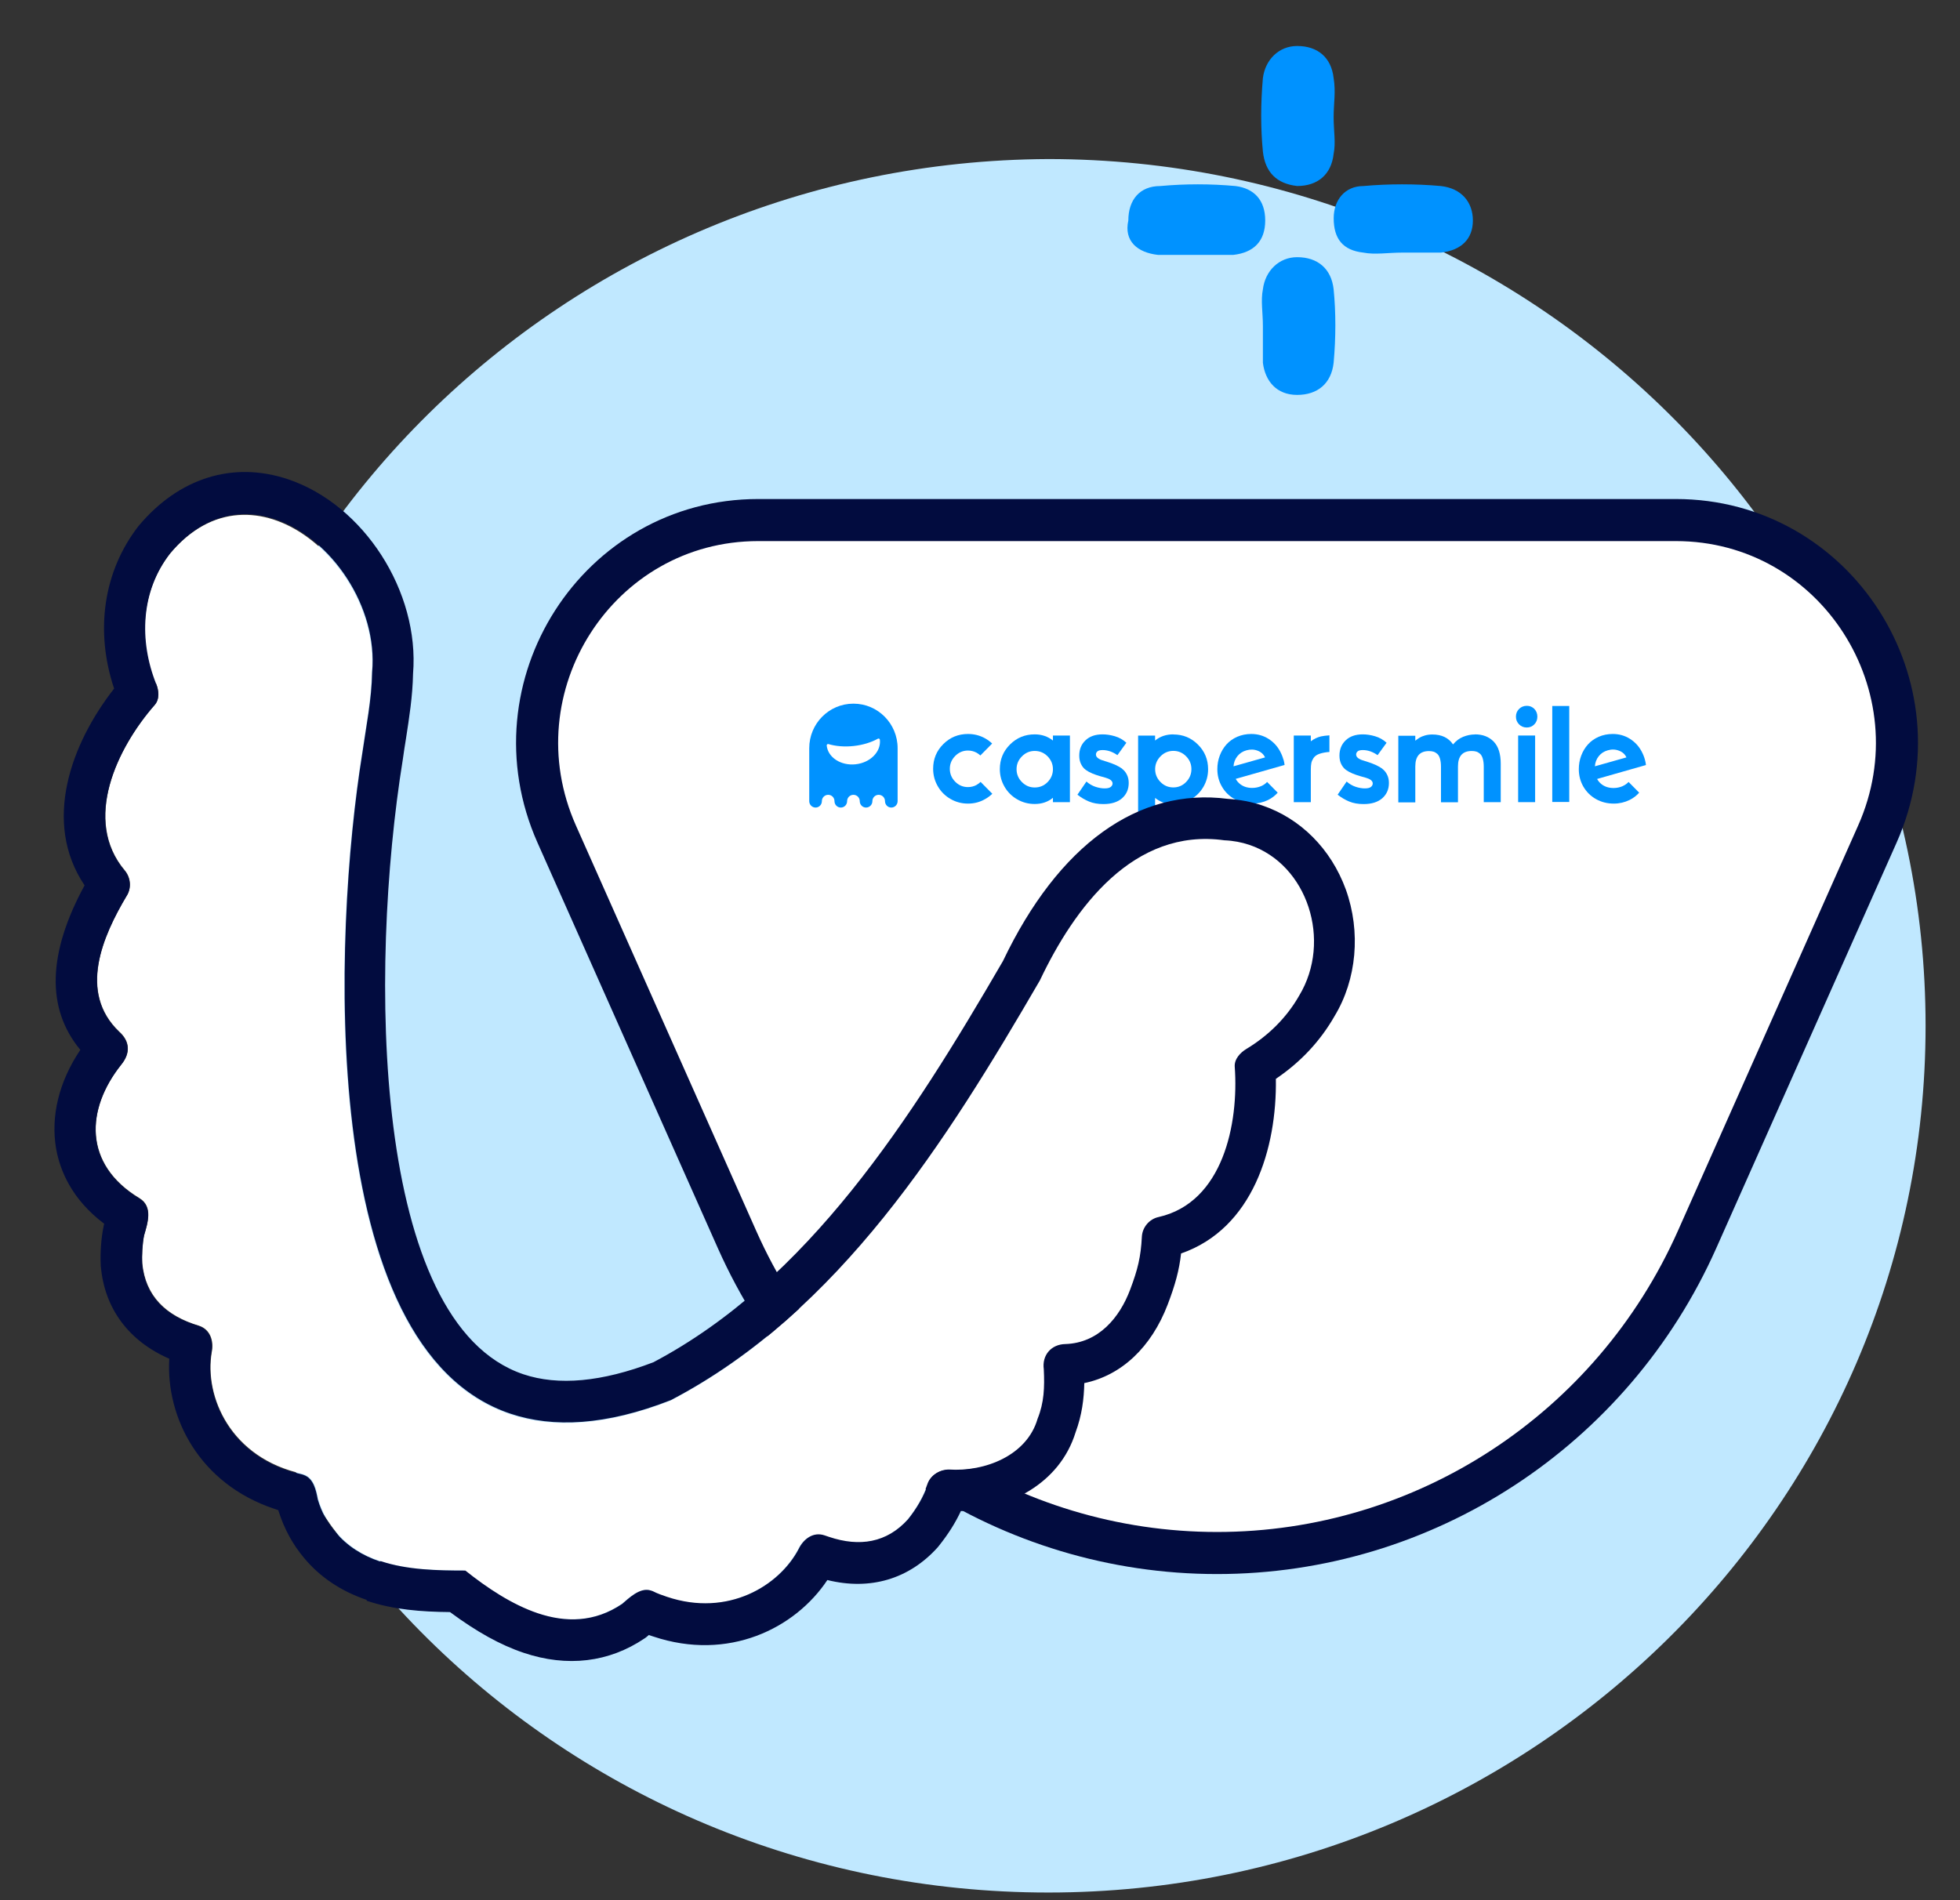 <svg width="66" height="64" viewBox="0 0 66 64" fill="none" xmlns="http://www.w3.org/2000/svg">
<rect x="0" y="0" width="66" height="64" fill="#333333" stroke="none"/>
<g clip-path="url(#clip0_8589_4801)">
<path d="M35.3 63.742C51.588 63.742 64.841 50.646 64.841 34.55C64.841 18.454 51.588 5.357 35.3 5.357C19.011 5.431 5.758 18.454 5.758 34.55C5.758 50.719 19.011 63.742 35.3 63.742Z" fill="#C0E8FF"/>
<path d="M43.679 6.265C44.37 6.265 44.831 5.878 44.908 5.182C44.985 4.796 44.908 4.409 44.908 3.946C44.908 3.482 44.985 3.095 44.908 2.631C44.831 1.935 44.37 1.549 43.679 1.549C43.064 1.549 42.603 2.013 42.526 2.631C42.45 3.482 42.45 4.332 42.526 5.105C42.603 5.801 42.987 6.187 43.679 6.265Z" fill="#0092FF"/>
<path d="M42.526 12.218C42.603 12.837 42.987 13.301 43.679 13.301C44.37 13.301 44.831 12.914 44.908 12.218C44.985 11.368 44.985 10.518 44.908 9.744C44.831 9.049 44.37 8.662 43.679 8.662C43.064 8.662 42.603 9.126 42.526 9.744C42.45 10.131 42.526 10.518 42.526 10.981C42.526 11.368 42.526 11.755 42.526 12.218Z" fill="#0092FF"/>
<path d="M48.521 6.266C47.676 6.189 46.754 6.189 45.909 6.266C45.294 6.266 44.91 6.73 44.91 7.349C44.91 8.044 45.218 8.431 45.909 8.508C46.293 8.585 46.754 8.508 47.215 8.508C47.676 8.508 48.06 8.508 48.521 8.508C49.212 8.431 49.597 8.044 49.597 7.426C49.597 6.807 49.212 6.344 48.521 6.266Z" fill="#0092FF"/>
<path d="M38.993 8.585C39.377 8.585 39.761 8.585 40.222 8.585C40.683 8.585 41.068 8.585 41.529 8.585C42.22 8.508 42.604 8.122 42.604 7.426C42.604 6.73 42.22 6.344 41.605 6.266C40.76 6.189 39.915 6.189 39.07 6.266C38.379 6.266 37.995 6.73 37.995 7.426C37.841 8.122 38.302 8.508 38.993 8.585Z" fill="#0092FF"/>
<path d="M57.148 41.745L63.217 28.094C65.425 23.129 61.825 17.516 56.433 17.516H25.53C20.137 17.516 16.538 23.129 18.747 28.094L24.817 41.745C27.675 48.172 34.004 52.307 40.982 52.307C47.96 52.307 54.289 48.171 57.148 41.745Z" fill="white" stroke="#020C3F" stroke-width="1.417" stroke-miterlimit="10"/>
<path d="M28.811 25.742C28.316 25.795 27.88 25.513 27.838 25.11C27.835 25.077 27.866 25.052 27.896 25.061C28.137 25.133 28.432 25.16 28.745 25.126C29.06 25.092 29.342 25.002 29.562 24.88C29.59 24.864 29.626 24.883 29.629 24.916C29.671 25.319 29.306 25.689 28.811 25.742ZM28.735 23.7C27.915 23.7 27.25 24.372 27.25 25.199V26.984C27.25 27.102 27.345 27.199 27.463 27.199C27.581 27.199 27.675 27.103 27.675 26.984C27.675 26.865 27.77 26.77 27.888 26.77C28.006 26.77 28.1 26.865 28.1 26.984C28.1 27.103 28.195 27.199 28.313 27.199C28.431 27.199 28.525 27.103 28.525 26.984C28.525 26.865 28.62 26.77 28.738 26.77C28.856 26.77 28.951 26.865 28.951 26.984C28.951 27.103 29.045 27.199 29.163 27.199C29.281 27.199 29.376 27.103 29.376 26.984C29.376 26.865 29.47 26.77 29.588 26.77C29.706 26.77 29.801 26.865 29.801 26.984C29.801 27.103 29.895 27.199 30.013 27.199C30.131 27.199 30.226 27.103 30.226 26.984V25.199C30.226 24.372 29.561 23.7 28.741 23.7" fill="#0092FF"/>
<path d="M35.277 26.341C35.157 26.463 35.012 26.523 34.843 26.523C34.674 26.523 34.533 26.463 34.412 26.341C34.291 26.219 34.231 26.075 34.231 25.907C34.231 25.739 34.291 25.597 34.412 25.475C34.533 25.353 34.675 25.292 34.843 25.292C35.01 25.292 35.157 25.353 35.277 25.475C35.396 25.597 35.456 25.741 35.456 25.907C35.456 26.073 35.396 26.219 35.277 26.341ZM35.456 24.942C35.283 24.804 35.079 24.734 34.842 24.734C34.515 24.734 34.239 24.848 34.01 25.075C33.782 25.303 33.668 25.579 33.668 25.905C33.668 26.117 33.72 26.313 33.824 26.494C33.927 26.674 34.07 26.817 34.25 26.921C34.431 27.026 34.627 27.079 34.842 27.079C35.082 27.079 35.287 27.01 35.456 26.871V27.017H36.028V24.773H35.456V24.94V24.942Z" fill="#0092FF"/>
<path d="M37.788 25.891C37.723 25.844 37.65 25.803 37.571 25.767C37.493 25.732 37.414 25.701 37.335 25.676C37.258 25.651 37.185 25.628 37.12 25.607C37.054 25.587 37.002 25.558 36.963 25.526C36.923 25.494 36.904 25.456 36.904 25.412C36.904 25.372 36.92 25.337 36.954 25.307C36.987 25.278 37.046 25.263 37.13 25.263C37.297 25.263 37.464 25.32 37.627 25.434L37.929 25.017C37.817 24.913 37.688 24.84 37.541 24.797C37.394 24.754 37.255 24.734 37.126 24.734C36.884 24.734 36.693 24.8 36.553 24.934C36.412 25.067 36.342 25.239 36.342 25.451C36.342 25.56 36.363 25.656 36.404 25.738C36.444 25.82 36.498 25.885 36.564 25.932C36.629 25.979 36.702 26.019 36.784 26.052C36.864 26.085 36.944 26.113 37.022 26.136C37.101 26.158 37.174 26.179 37.241 26.198C37.308 26.217 37.362 26.242 37.402 26.274C37.443 26.307 37.464 26.345 37.464 26.389C37.464 26.433 37.442 26.474 37.399 26.507C37.357 26.539 37.289 26.554 37.196 26.554C37.102 26.554 36.998 26.536 36.887 26.5C36.778 26.463 36.676 26.404 36.584 26.323L36.281 26.766C36.404 26.863 36.535 26.939 36.671 26.996C36.81 27.054 36.971 27.082 37.156 27.082C37.427 27.082 37.637 27.015 37.785 26.885C37.934 26.752 38.008 26.582 38.008 26.37C38.008 26.264 37.988 26.17 37.945 26.089C37.905 26.007 37.851 25.942 37.785 25.895" fill="#0092FF"/>
<path d="M46.548 25.891C46.483 25.844 46.41 25.803 46.331 25.767C46.253 25.732 46.174 25.701 46.097 25.676C46.019 25.651 45.947 25.628 45.882 25.607C45.816 25.587 45.764 25.558 45.724 25.526C45.685 25.494 45.666 25.456 45.666 25.412C45.666 25.372 45.682 25.337 45.716 25.307C45.749 25.278 45.807 25.263 45.892 25.263C46.059 25.263 46.225 25.32 46.388 25.434L46.691 25.017C46.579 24.913 46.449 24.84 46.302 24.797C46.155 24.754 46.017 24.734 45.887 24.734C45.646 24.734 45.455 24.8 45.315 24.934C45.175 25.067 45.104 25.239 45.104 25.451C45.104 25.56 45.124 25.656 45.165 25.738C45.206 25.82 45.26 25.885 45.325 25.932C45.391 25.979 45.465 26.019 45.545 26.052C45.625 26.085 45.705 26.113 45.784 26.136C45.863 26.158 45.935 26.179 46.002 26.198C46.069 26.217 46.123 26.242 46.164 26.274C46.205 26.307 46.225 26.345 46.225 26.389C46.225 26.433 46.203 26.474 46.161 26.507C46.119 26.539 46.05 26.554 45.957 26.554C45.864 26.554 45.759 26.536 45.649 26.5C45.539 26.463 45.438 26.404 45.346 26.323L45.043 26.766C45.165 26.863 45.296 26.939 45.433 26.996C45.572 27.054 45.733 27.082 45.918 27.082C46.189 27.082 46.398 27.015 46.547 26.885C46.696 26.752 46.77 26.582 46.77 26.37C46.77 26.264 46.749 26.17 46.707 26.089C46.666 26.007 46.612 25.942 46.547 25.895" fill="#0092FF"/>
<path d="M39.94 26.339C39.821 26.461 39.677 26.521 39.511 26.521C39.345 26.521 39.205 26.464 39.087 26.348C38.968 26.232 38.905 26.094 38.898 25.932V25.879C38.905 25.72 38.969 25.582 39.087 25.465C39.206 25.348 39.348 25.29 39.511 25.29C39.674 25.29 39.821 25.35 39.94 25.472C40.06 25.594 40.119 25.738 40.119 25.904C40.119 26.07 40.06 26.216 39.94 26.338M39.511 24.734C39.269 24.734 39.065 24.803 38.896 24.942V24.776H38.324V28.214H38.896V26.874C39.064 27.013 39.269 27.082 39.511 27.082C39.723 27.082 39.921 27.029 40.1 26.924C40.281 26.819 40.422 26.676 40.526 26.497C40.629 26.316 40.681 26.12 40.681 25.909C40.681 25.582 40.568 25.306 40.339 25.078C40.112 24.85 39.836 24.737 39.509 24.737" fill="#0092FF"/>
<path d="M49.669 24.737C49.535 24.737 49.402 24.763 49.271 24.816C49.14 24.869 49.027 24.954 48.929 25.073C48.779 24.85 48.546 24.738 48.229 24.738C48.139 24.738 48.054 24.75 47.977 24.773C47.9 24.797 47.843 24.82 47.807 24.843C47.769 24.866 47.719 24.9 47.658 24.947V24.781H47.086V27.024H47.658V25.817C47.658 25.47 47.811 25.297 48.117 25.297C48.175 25.297 48.224 25.303 48.268 25.316C48.312 25.329 48.354 25.353 48.395 25.388C48.436 25.423 48.468 25.478 48.489 25.551C48.511 25.625 48.523 25.716 48.523 25.825V27.021H49.095V25.814C49.095 25.467 49.249 25.294 49.557 25.294C49.614 25.294 49.664 25.3 49.708 25.313C49.752 25.326 49.794 25.35 49.835 25.385C49.876 25.42 49.908 25.475 49.929 25.548C49.951 25.622 49.963 25.713 49.963 25.822V27.018H50.535V25.725C50.535 25.39 50.456 25.141 50.298 24.978C50.139 24.815 49.929 24.734 49.669 24.734" fill="#0092FF"/>
<path d="M51.411 23.773C51.307 23.773 51.222 23.809 51.152 23.878C51.082 23.948 51.047 24.034 51.047 24.137C51.047 24.239 51.082 24.326 51.152 24.397C51.222 24.467 51.307 24.503 51.411 24.503C51.514 24.503 51.597 24.467 51.666 24.398C51.734 24.328 51.768 24.241 51.768 24.137C51.768 24.032 51.733 23.945 51.666 23.876C51.597 23.807 51.513 23.772 51.411 23.772" fill="#0092FF"/>
<path d="M51.693 24.773H51.121V27.017H51.693V24.773Z" fill="#0092FF"/>
<path d="M52.842 23.778H52.27V27.011H52.842V23.778Z" fill="#0092FF"/>
<path d="M32.894 26.432C32.804 26.483 32.703 26.51 32.595 26.51C32.429 26.51 32.285 26.45 32.164 26.328C32.044 26.206 31.984 26.061 31.984 25.894C31.984 25.726 32.044 25.585 32.164 25.462C32.285 25.34 32.428 25.279 32.595 25.279C32.699 25.279 32.793 25.303 32.882 25.35C32.93 25.376 32.974 25.409 33.012 25.445L33.409 25.043C33.338 24.975 33.256 24.915 33.166 24.865C32.991 24.768 32.802 24.721 32.595 24.721C32.269 24.721 31.993 24.834 31.764 25.062C31.535 25.29 31.422 25.566 31.422 25.892C31.422 26.104 31.474 26.301 31.578 26.48C31.681 26.661 31.824 26.804 32.004 26.908C32.185 27.013 32.381 27.066 32.595 27.066C32.809 27.066 32.996 27.016 33.173 26.914C33.264 26.863 33.344 26.802 33.415 26.735L33.02 26.335C32.983 26.372 32.94 26.404 32.894 26.43" fill="#0092FF"/>
<path d="M44.14 24.968V24.774H43.566V27.017H44.14V25.912C44.14 25.829 44.146 25.759 44.157 25.701C44.169 25.644 44.193 25.59 44.227 25.537C44.262 25.485 44.31 25.443 44.373 25.413C44.436 25.384 44.517 25.36 44.62 25.343C44.664 25.335 44.714 25.33 44.766 25.327V24.767C44.654 24.774 44.558 24.786 44.481 24.803C44.358 24.833 44.245 24.887 44.139 24.968" fill="#0092FF"/>
<path d="M53.706 25.81C53.714 25.682 53.757 25.569 53.834 25.471C53.911 25.373 54.013 25.306 54.14 25.271C54.272 25.232 54.399 25.237 54.518 25.284C54.638 25.329 54.721 25.406 54.767 25.51L53.704 25.81H53.706ZM54.639 26.479C54.541 26.52 54.441 26.541 54.335 26.541C54.175 26.541 54.039 26.498 53.931 26.414C53.867 26.364 53.818 26.306 53.78 26.236L55.425 25.767C55.419 25.71 55.408 25.65 55.39 25.587C55.364 25.488 55.326 25.397 55.28 25.312C55.28 25.312 55.28 25.31 55.28 25.309C55.277 25.303 55.272 25.297 55.269 25.291C55.176 25.122 55.048 24.987 54.882 24.882C54.71 24.775 54.52 24.721 54.307 24.721C54.135 24.721 53.978 24.753 53.832 24.816C53.688 24.88 53.567 24.966 53.47 25.075C53.372 25.184 53.298 25.309 53.244 25.453C53.19 25.597 53.164 25.748 53.164 25.906C53.164 26.12 53.215 26.317 53.318 26.495C53.422 26.673 53.563 26.813 53.743 26.914C53.924 27.016 54.123 27.066 54.342 27.066C54.531 27.066 54.709 27.024 54.873 26.944C55.002 26.88 55.108 26.798 55.197 26.698L54.84 26.337C54.785 26.395 54.719 26.442 54.642 26.476" fill="#0092FF"/>
<path d="M41.537 25.812C41.545 25.684 41.588 25.57 41.665 25.472C41.742 25.375 41.844 25.307 41.971 25.272C42.103 25.234 42.23 25.238 42.349 25.284C42.468 25.329 42.551 25.406 42.598 25.51L41.537 25.81V25.812ZM43.218 25.587C43.191 25.488 43.154 25.397 43.108 25.312C43.108 25.312 43.108 25.31 43.108 25.309C43.105 25.303 43.1 25.297 43.097 25.291C43.004 25.122 42.876 24.987 42.71 24.882C42.538 24.775 42.348 24.721 42.135 24.721C41.963 24.721 41.806 24.753 41.66 24.816C41.516 24.88 41.395 24.966 41.298 25.075C41.2 25.184 41.126 25.309 41.072 25.453C41.018 25.597 40.992 25.747 40.992 25.906C40.992 26.12 41.043 26.317 41.147 26.495C41.25 26.673 41.391 26.813 41.572 26.914C41.752 27.016 41.952 27.066 42.17 27.066C42.359 27.066 42.537 27.024 42.702 26.944C42.83 26.88 42.936 26.798 43.025 26.698L42.668 26.337C42.613 26.397 42.547 26.442 42.47 26.476C42.372 26.517 42.272 26.538 42.166 26.538C42.005 26.538 41.87 26.495 41.762 26.411C41.698 26.361 41.649 26.303 41.611 26.233L43.256 25.765C43.25 25.707 43.239 25.647 43.221 25.584" fill="#0092FF"/>
<path d="M5.244 23.059C4.662 21.597 4.725 19.929 5.719 18.652C8.544 15.259 12.838 19.115 12.516 22.66C12.501 23.578 12.316 24.479 12.186 25.388C10.998 32.767 10.385 51.946 22.575 47.178C28.251 44.211 31.863 38.441 35.001 33.042C36.167 30.585 38.161 27.896 41.208 28.319C43.744 28.433 44.998 31.466 43.732 33.555C43.305 34.306 42.682 34.912 41.949 35.353C41.752 35.474 41.544 35.689 41.563 35.95C41.702 37.863 41.17 40.522 38.997 41.011C38.693 41.076 38.455 41.35 38.436 41.667C38.401 42.353 38.3 42.771 38.031 43.456C37.676 44.398 36.97 45.251 35.847 45.286C35.376 45.295 35.058 45.66 35.124 46.134C35.154 46.743 35.137 47.258 34.915 47.802C34.556 49.047 33.135 49.591 31.933 49.512C31.632 49.509 31.327 49.691 31.226 49.992C31.078 50.433 30.836 50.833 30.551 51.189C29.805 52.019 28.842 52.128 27.767 51.728C27.375 51.587 27.038 51.837 26.876 52.175C26.171 53.52 24.224 54.644 21.961 53.6C21.584 53.415 21.161 53.833 20.932 54.021C19.128 55.242 17.146 54.086 15.644 52.895C14.097 52.886 12.336 52.846 11.308 51.578C11.049 51.275 10.851 50.934 10.719 50.486C10.656 50.151 10.569 49.739 10.184 49.639C7.766 49.113 6.874 47.036 7.131 45.541C7.206 45.174 7.088 44.771 6.69 44.647C5.592 44.318 4.898 43.653 4.791 42.547C4.772 42.285 4.797 41.891 4.854 41.605C4.975 41.185 5.159 40.637 4.698 40.355C2.792 39.205 2.899 37.346 4.081 35.857C4.41 35.457 4.368 35.059 4.015 34.745C2.619 33.412 3.473 31.509 4.259 30.182C4.436 29.917 4.408 29.564 4.207 29.32C2.769 27.619 3.949 25.177 5.212 23.735C5.386 23.538 5.349 23.241 5.256 23.024" fill="white"/>
<path d="M12.79 52.59C12.221 52.399 11.701 52.087 11.291 51.596C11.032 51.293 10.834 50.952 10.701 50.504C10.641 50.19 10.561 49.789 10.219 49.675C10.201 49.669 10.193 49.666 10.175 49.66C10.003 49.622 9.833 49.575 9.675 49.522C7.633 48.837 6.883 46.945 7.117 45.551C7.189 45.192 7.079 44.792 6.702 44.665C6.702 44.665 6.685 44.659 6.676 44.656C6.632 44.642 6.588 44.627 6.544 44.612C5.519 44.268 4.878 43.621 4.786 42.559C4.775 42.3 4.791 41.903 4.848 41.618C4.97 41.197 5.153 40.65 4.692 40.367C2.786 39.217 2.893 37.358 4.075 35.869C4.405 35.469 4.362 35.072 4.01 34.757C2.614 33.424 3.467 31.521 4.253 30.194C4.43 29.929 4.402 29.576 4.201 29.332C2.763 27.632 3.943 25.189 5.207 23.748C5.38 23.551 5.343 23.253 5.26 23.039C4.677 21.577 4.74 19.909 5.734 18.631C6.81 17.343 8.101 17.098 9.258 17.486C11.16 18.125 12.733 20.44 12.531 22.64C12.516 23.558 12.331 24.459 12.201 25.368C11.223 31.422 10.643 45.418 17.19 47.614C18.628 48.096 20.401 48.014 22.59 47.157C28.266 44.191 31.879 38.421 35.016 33.022C36.185 30.556 38.176 27.876 41.231 28.302C41.53 28.314 41.813 28.369 42.068 28.455C44.031 29.113 44.863 31.69 43.747 33.535C43.32 34.285 42.697 34.892 41.964 35.333C41.767 35.454 41.559 35.669 41.578 35.93C41.717 37.843 41.185 40.502 39.012 40.991C38.708 41.056 38.47 41.329 38.451 41.647C38.416 42.333 38.315 42.75 38.055 43.439C37.7 44.38 36.994 45.234 35.871 45.269C35.4 45.278 35.082 45.643 35.148 46.117C35.177 46.726 35.16 47.24 34.939 47.785C34.58 49.029 33.159 49.574 31.957 49.495C31.655 49.492 31.35 49.674 31.25 49.974C31.102 50.416 30.86 50.816 30.575 51.172C29.861 51.963 28.945 52.108 27.919 51.764C27.875 51.749 27.831 51.734 27.779 51.717L27.761 51.711C27.384 51.584 27.056 51.837 26.896 52.167C26.245 53.411 24.514 54.471 22.463 53.783C22.306 53.73 22.139 53.674 21.982 53.592C21.964 53.586 21.938 53.577 21.92 53.571C21.552 53.447 21.167 53.839 20.95 54.021C20.017 54.651 19.043 54.648 18.114 54.337C17.237 54.042 16.394 53.475 15.671 52.898C14.735 52.898 13.708 52.878 12.823 52.581M12.346 53.914C13.249 54.217 14.191 54.287 15.153 54.296C16.052 54.961 16.849 55.405 17.637 55.669C19.101 56.16 20.503 55.992 21.7 55.186C21.727 55.166 21.762 55.148 21.791 55.118L21.847 55.069C21.899 55.086 21.943 55.101 21.996 55.118C24.529 55.968 26.777 54.847 27.86 53.217C29.301 53.573 30.611 53.187 31.575 52.116C31.589 52.101 31.607 52.078 31.625 52.054C31.927 51.675 32.175 51.286 32.355 50.895C33.929 50.824 35.676 50.006 36.221 48.235C36.434 47.658 36.501 47.111 36.512 46.584C37.759 46.325 38.767 45.386 39.322 43.933C39.574 43.271 39.707 42.785 39.771 42.218C42.188 41.379 42.998 38.675 42.963 36.336C43.808 35.765 44.466 35.053 44.941 34.22C45.683 32.996 45.833 31.387 45.318 29.957C44.82 28.592 43.791 27.56 42.494 27.125C42.126 27.001 41.74 26.931 41.348 26.907C38.331 26.514 35.643 28.45 33.773 32.369C30.676 37.703 27.208 43.129 22.004 45.881C20.269 46.546 18.8 46.681 17.626 46.287C12.507 44.57 12.42 32.678 13.564 25.579C13.597 25.335 13.633 25.111 13.669 24.888C13.777 24.188 13.894 23.461 13.909 22.69C14.134 19.927 12.25 16.998 9.699 16.142C7.85 15.521 6.019 16.095 4.667 17.714C3.484 19.232 3.19 21.244 3.843 23.192C2.393 25.043 1.417 27.691 2.848 29.82C1.601 32.112 1.553 33.972 2.705 35.36C1.984 36.434 1.702 37.596 1.89 38.691C2.019 39.411 2.404 40.385 3.51 41.218C3.498 41.253 3.489 41.279 3.486 41.318C3.405 41.703 3.371 42.212 3.393 42.612C3.387 42.63 3.393 42.642 3.396 42.662C3.524 44.08 4.339 45.169 5.7 45.763C5.584 47.737 6.707 49.97 9.231 50.816C9.275 50.831 9.328 50.849 9.372 50.864C9.369 50.872 9.383 50.887 9.38 50.896C9.571 51.49 9.847 52.005 10.237 52.47C10.764 53.108 11.479 53.593 12.346 53.885L12.346 53.914Z" fill="#020C3F"/>
</g>
<defs>
<clipPath id="clip0_8589_4801">
<rect width="64.497" height="62.821" fill="white" transform="translate(0.949 0.921)"/>
</clipPath>
</defs>
</svg>
